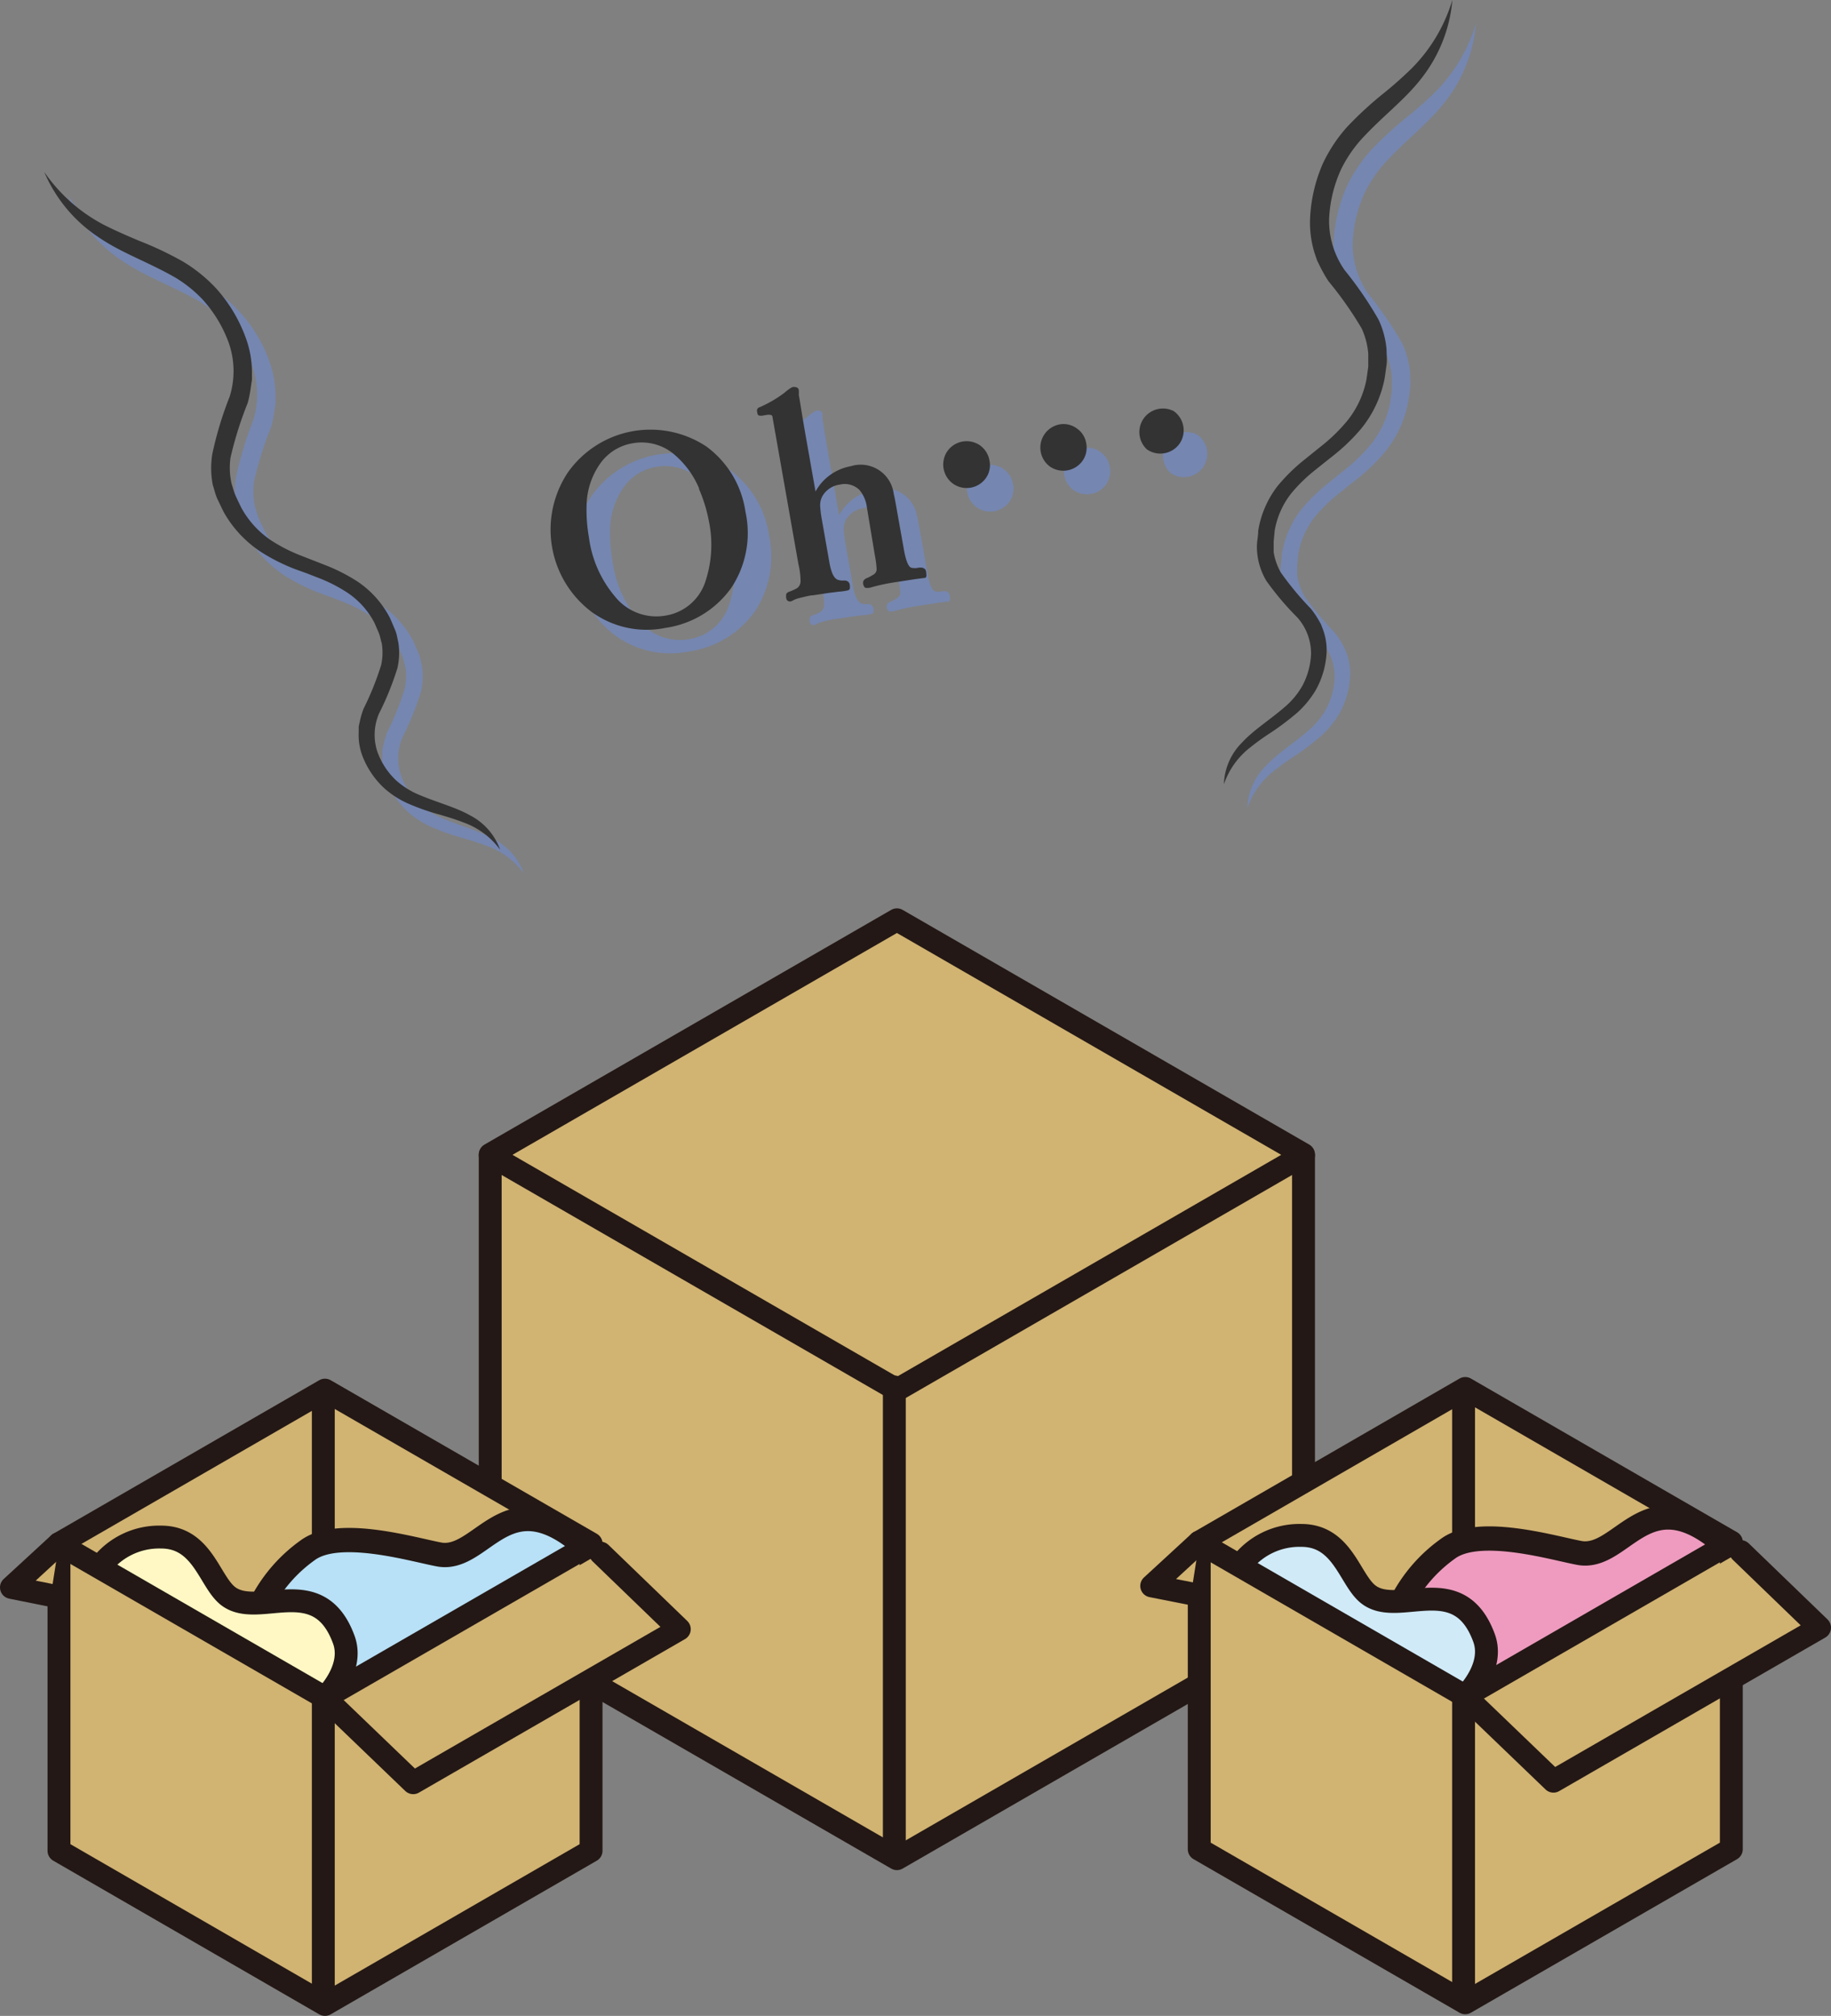 <svg xmlns="http://www.w3.org/2000/svg" width="155.23" height="170.93" viewBox="0 0 155.23 170.93">
  <rect x="0" y="0" width="155.23" height="170.93" fill="#808080" stroke="none"/>
  <defs>
    <style>
      .cls-1 {
        opacity: 0.7;
      }

      .cls-2 {
        fill: #7189c4;
      }

      .cls-3 {
        fill: #333;
      }

      .cls-4 {
        fill: #d1b372;
      }

      .cls-4, .cls-5, .cls-8 {
        stroke: #231815;
        stroke-linecap: round;
        stroke-linejoin: round;
      }

      .cls-4, .cls-5 {
        stroke-width: 1.94px;
      }

      .cls-5, .cls-8 {
        fill: none;
      }

      .cls-6 {
        fill: #ee9bbf;
      }

      .cls-7 {
        fill: #d0eaf8;
      }

      .cls-8 {
        stroke-width: 2.06px;
      }

      .cls-9 {
        fill: #b8e0f6;
      }

      .cls-10 {
        fill: #fff8c4;
      }
    </style>
  </defs>
  <g id="レイヤー_2" data-name="レイヤー 2">
    <g id="画像">
      <g>
        <g>
          <g class="cls-1">
            <path class="cls-2" d="M64,51.84a8.29,8.29,0,0,1-5.59,3.4,7.94,7.94,0,0,1-6.26-1.36,8.74,8.74,0,0,1-2-11.83,8.57,8.57,0,0,1,11.75-2.18A8.33,8.33,0,0,1,65.2,45.4,8.42,8.42,0,0,1,64,51.84Zm-2.72-8.4a7.67,7.67,0,0,0-2.17-2.95,4.26,4.26,0,0,0-3.44-.91,4.2,4.2,0,0,0-2.85,1.82,6.31,6.31,0,0,0-1.09,3.49,13.25,13.25,0,0,0,.2,2.68,9.68,9.68,0,0,0,2.2,5,4.5,4.5,0,0,0,4.34,1.62,4.26,4.26,0,0,0,3.37-3,9.86,9.86,0,0,0,.24-5.09A12.54,12.54,0,0,0,61.25,43.44Z"/>
            <path class="cls-2" d="M80.41,51l-.54.07c-.42.05-1.06.16-1.93.29a16.28,16.28,0,0,0-2,.42,1.25,1.25,0,0,1-.52.07c-.1,0-.17-.1-.22-.24a.56.56,0,0,1,0-.36.65.65,0,0,1,.36-.26,4,4,0,0,0,.49-.27.52.52,0,0,0,.27-.45,7.77,7.77,0,0,0-.14-1.12L75.49,45a2.79,2.79,0,0,0-.64-1.47,1.78,1.78,0,0,0-1.65-.44,2,2,0,0,0-1.49,1,1.64,1.64,0,0,0-.17.92,9.27,9.27,0,0,0,.14,1.07l.64,3.64c.15.84.38,1.3.68,1.43a1.27,1.27,0,0,0,.57.07c.29,0,.46.15.48.43s0,.38-.23.42a4.58,4.58,0,0,1-.72.1c-.47.06-.84.1-1.06.14l-1.14.17c-.22,0-.59.1-1.1.22S69.14,53,69,53c-.28,0-.39-.18-.35-.57,0-.13.14-.23.35-.29a4.25,4.25,0,0,0,.59-.28.73.73,0,0,0,.28-.58,6.37,6.37,0,0,0-.18-1.44l-2.2-12.48c0-.1-.08-.17-.16-.18a.94.94,0,0,0-.33,0l-.34.06a.71.71,0,0,1-.26,0c-.13,0-.2-.12-.21-.34a.29.29,0,0,1,.21-.37,10.32,10.32,0,0,0,2.07-1.2c.42-.36.69-.53.8-.52.27,0,.42.07.45.27a2.68,2.68,0,0,1,0,.4l.07.39c.09.54.24,1.51.48,2.89l.87,4.92a3.93,3.93,0,0,1,.57-.81,4.3,4.3,0,0,1,2.42-1.34,2.82,2.82,0,0,1,3.64,2.35c.07.27.17.81.3,1.57l.55,3.08c.17,1,.39,1.53.64,1.61a1.39,1.39,0,0,0,.59,0,1.1,1.1,0,0,1,.36,0,.54.54,0,0,1,.25.16.94.94,0,0,1,.07.37C80.57,50.86,80.51,51,80.41,51Z"/>
            <path class="cls-2" d="M85.58,42.54a2,2,0,0,1-2.76.49A2,2,0,0,1,82,41.75a2,2,0,0,1,.32-1.5,2,2,0,0,1,2.76-.49,2,2,0,0,1,.81,1.31A1.9,1.9,0,0,1,85.58,42.54Zm8.19-1.46a2,2,0,0,1-2.76.48,2,2,0,0,1,.8-3.57,1.9,1.9,0,0,1,1.47.33,1.88,1.88,0,0,1,.81,1.28A1.93,1.93,0,0,1,93.77,41.08ZM102,39.62a2,2,0,0,1-2.76.49,2,2,0,0,1,2.27-3.25,2,2,0,0,1,.49,2.76Z"/>
            <path class="cls-2" d="M5.75,16.58a14.07,14.07,0,0,0,5.05,4.48c.95.48,1.93.91,3,1.36a28.84,28.84,0,0,1,3.68,1.74,12.2,12.2,0,0,1,5.41,6.64,8.51,8.51,0,0,1,.47,2.7v.69l-.1.67A9.55,9.55,0,0,1,23,36.17a30.77,30.77,0,0,0-1.46,4.65A6.13,6.13,0,0,0,21.63,43c.11.35.2.7.33,1s.31.66.47,1A7.89,7.89,0,0,0,25,47.83a13.86,13.86,0,0,0,2.51,1.28l1,.39,1.05.41a15.15,15.15,0,0,1,2.75,1.4,8.28,8.28,0,0,1,2.75,3.09c.15.33.28.66.43,1s.19.71.28,1.07a5.77,5.77,0,0,1-.08,2.19,25,25,0,0,1-1.55,3.83A4.55,4.55,0,0,0,34,65.76a6.21,6.21,0,0,0,1.56,2.39,6.89,6.89,0,0,0,1.71,1.13c1.67.74,3.28,1.12,4.57,1.85a5.25,5.25,0,0,1,2.56,2.92,6.61,6.61,0,0,0-3.07-2.3c-.64-.25-1.31-.46-2.1-.69a19.37,19.37,0,0,1-2.62-.92,7.72,7.72,0,0,1-2.06-1.33A7.28,7.28,0,0,1,32.69,66a5,5,0,0,1-.28-1.9l0-.5.11-.5a7,7,0,0,1,.3-1,24.68,24.68,0,0,0,1.49-3.7,4.91,4.91,0,0,0,.06-1.83c-.09-.3-.14-.6-.25-.89l-.37-.86a6.88,6.88,0,0,0-2.32-2.58A12.71,12.71,0,0,0,29,51l-1-.39L27,50.25a16.35,16.35,0,0,1-2.83-1.42A9.77,9.77,0,0,1,21,45.48c-.19-.36-.36-.74-.55-1.13s-.27-.81-.41-1.23A7.51,7.51,0,0,1,20,40.49a30.4,30.4,0,0,1,1.47-4.86,7.26,7.26,0,0,0-.07-4.54,11.09,11.09,0,0,0-2.21-3.68,10.82,10.82,0,0,0-2.37-1.9c-2.33-1.33-4.59-2.09-6.53-3.44A12.48,12.48,0,0,1,5.75,16.58Z"/>
            <path class="cls-2" d="M125.13,2a13.87,13.87,0,0,1-3.45,5.8A33.25,33.25,0,0,1,119.19,10a30.34,30.34,0,0,0-3,2.78,12.85,12.85,0,0,0-2,3,13,13,0,0,0-1.13,4.93,8.72,8.72,0,0,0,.38,2.72l.22.65.3.61a12.06,12.06,0,0,0,.67,1.16,30.78,30.78,0,0,1,2.81,4A6.33,6.33,0,0,1,118,32c0,.37,0,.73,0,1.09l-.15,1.07a8,8,0,0,1-1.6,3.48,14.43,14.43,0,0,1-2,2l-.86.69-.88.71a15.34,15.34,0,0,0-2.19,2.16A8.36,8.36,0,0,0,108.67,47c0,.35-.07.71-.1,1.08s0,.73.05,1.1a5.71,5.71,0,0,0,.74,2.07A24.54,24.54,0,0,0,112,54.37a4.6,4.6,0,0,1,1.15,3.07,6.24,6.24,0,0,1-.76,2.75,6.78,6.78,0,0,1-1.29,1.6c-1.36,1.21-2.78,2.06-3.78,3.15a5.22,5.22,0,0,0-1.56,3.56A6.69,6.69,0,0,1,108,65.37a21.21,21.21,0,0,1,1.8-1.29A23,23,0,0,0,112,62.41a8.29,8.29,0,0,0,1.55-1.9,7.28,7.28,0,0,0,.92-3.24,5,5,0,0,0-.31-1.89l-.18-.47-.25-.44a8.07,8.07,0,0,0-.59-.85,25.74,25.74,0,0,1-2.55-3.07,5.19,5.19,0,0,1-.61-1.73c0-.31,0-.61,0-.92l.09-.93a7,7,0,0,1,1.42-3.16,13.45,13.45,0,0,1,1.94-1.9l.85-.68.88-.7a16.09,16.09,0,0,0,2.27-2.22,9.66,9.66,0,0,0,1.94-4.13c.07-.4.12-.82.18-1.24s0-.86,0-1.3a7.42,7.42,0,0,0-.68-2.54A31.09,31.09,0,0,0,116,24.91a7.3,7.3,0,0,1-1.32-4.35,11.27,11.27,0,0,1,1-4.17,11.18,11.18,0,0,1,1.69-2.53c1.82-2,3.74-3.39,5.17-5.26A12.46,12.46,0,0,0,125.13,2Z"/>
          </g>
          <g>
            <g>
              <path class="cls-3" d="M62,49.84a8.29,8.29,0,0,1-5.59,3.4,7.94,7.94,0,0,1-6.26-1.36,8.74,8.74,0,0,1-2-11.83,8.57,8.57,0,0,1,11.75-2.18A8.33,8.33,0,0,1,63.2,43.4,8.42,8.42,0,0,1,62,49.84Zm-2.72-8.4a7.67,7.67,0,0,0-2.17-2.95,4.26,4.26,0,0,0-3.44-.91,4.2,4.2,0,0,0-2.85,1.82,6.31,6.31,0,0,0-1.09,3.49,13.25,13.25,0,0,0,.2,2.68,9.68,9.68,0,0,0,2.2,5,4.5,4.5,0,0,0,4.34,1.62,4.26,4.26,0,0,0,3.37-3,9.86,9.86,0,0,0,.24-5.09A12.54,12.54,0,0,0,59.25,41.44Z"/>
              <path class="cls-3" d="M78.41,49l-.54.07c-.42.05-1.06.16-1.93.29a16.28,16.28,0,0,0-2,.42,1.25,1.25,0,0,1-.52.07c-.1,0-.17-.1-.22-.24a.56.56,0,0,1,0-.36.65.65,0,0,1,.36-.26,4,4,0,0,0,.49-.27.52.52,0,0,0,.27-.45,7.77,7.77,0,0,0-.14-1.12L73.49,43a2.79,2.79,0,0,0-.64-1.47,1.78,1.78,0,0,0-1.65-.44,2,2,0,0,0-1.49,1,1.64,1.64,0,0,0-.17.92,9.27,9.27,0,0,0,.14,1.07l.64,3.64c.15.84.38,1.3.68,1.43a1.27,1.27,0,0,0,.57.07c.29,0,.46.15.48.43s0,.38-.23.42a4.58,4.58,0,0,1-.72.1c-.47.06-.84.1-1.06.14l-1.14.17c-.22,0-.59.1-1.1.22S67.14,51,67,51c-.28,0-.39-.18-.35-.57,0-.13.14-.23.35-.29a4.25,4.25,0,0,0,.59-.28.73.73,0,0,0,.28-.58,6.37,6.37,0,0,0-.18-1.44l-2.2-12.48c0-.1-.08-.17-.16-.18a.94.94,0,0,0-.33,0l-.34.06a.71.71,0,0,1-.26,0c-.13,0-.2-.12-.21-.34a.29.29,0,0,1,.21-.37,10.32,10.32,0,0,0,2.07-1.2c.42-.36.69-.53.8-.52.27,0,.42.07.45.27a2.68,2.68,0,0,1,0,.4l.07.39c.09.54.24,1.51.48,2.89l.87,4.92a3.93,3.93,0,0,1,.57-.81,4.3,4.3,0,0,1,2.42-1.34,2.82,2.82,0,0,1,3.64,2.35c.07.27.17.81.3,1.57l.55,3.08c.17,1,.39,1.53.64,1.61a1.39,1.39,0,0,0,.59,0,1.1,1.1,0,0,1,.36,0,.54.54,0,0,1,.25.16.94.94,0,0,1,.07.37C78.57,48.86,78.51,49,78.41,49Z"/>
              <path class="cls-3" d="M83.58,40.54a2,2,0,0,1-2.76.49A2,2,0,0,1,80,39.75a2,2,0,0,1,.32-1.5,2,2,0,0,1,2.76-.49,2,2,0,0,1,.81,1.31A1.9,1.9,0,0,1,83.58,40.54Zm8.19-1.46a2,2,0,0,1-2.76.48,2,2,0,0,1,.8-3.57,1.9,1.9,0,0,1,1.47.33,1.88,1.88,0,0,1,.81,1.28A1.93,1.93,0,0,1,91.77,39.08ZM100,37.62a2,2,0,0,1-2.76.49,2,2,0,0,1,2.27-3.25,2,2,0,0,1,.49,2.76Z"/>
            </g>
            <path class="cls-3" d="M3.75,14.58A14.07,14.07,0,0,0,8.8,19.06c.95.48,1.93.91,3,1.36a28.84,28.84,0,0,1,3.68,1.74,12.86,12.86,0,0,1,2.84,2.29,12.8,12.8,0,0,1,2.57,4.35,8.51,8.51,0,0,1,.47,2.7v.69l-.1.67A9.55,9.55,0,0,1,21,34.17a30.77,30.77,0,0,0-1.46,4.65A6.13,6.13,0,0,0,19.63,41c.11.35.2.7.33,1s.31.66.47,1A7.89,7.89,0,0,0,23,45.83a13.86,13.86,0,0,0,2.51,1.28l1,.39,1.05.41a15.15,15.15,0,0,1,2.75,1.4,8.28,8.28,0,0,1,2.75,3.09c.15.33.28.66.43,1s.19.71.28,1.07a5.77,5.77,0,0,1-.08,2.19,25,25,0,0,1-1.55,3.83A4.55,4.55,0,0,0,32,63.76a6.21,6.21,0,0,0,1.56,2.39,6.89,6.89,0,0,0,1.71,1.13c1.67.74,3.28,1.12,4.57,1.85a5.25,5.25,0,0,1,2.56,2.92,6.61,6.61,0,0,0-3.07-2.3c-.64-.25-1.31-.46-2.1-.69a19.37,19.37,0,0,1-2.62-.92,7.72,7.72,0,0,1-2.06-1.33A7.28,7.28,0,0,1,30.69,64a5,5,0,0,1-.28-1.9l0-.5.11-.5a7,7,0,0,1,.3-1,24.68,24.68,0,0,0,1.49-3.7,4.91,4.91,0,0,0,.06-1.83c-.09-.3-.14-.6-.25-.89l-.37-.86a6.88,6.88,0,0,0-2.32-2.58A12.71,12.71,0,0,0,27,49l-1-.39L25,48.25a16.35,16.35,0,0,1-2.83-1.42A9.77,9.77,0,0,1,19,43.48c-.19-.36-.36-.74-.55-1.13s-.27-.81-.41-1.23A7.51,7.51,0,0,1,18,38.49a30.4,30.4,0,0,1,1.47-4.86,7.26,7.26,0,0,0-.07-4.54,11.09,11.09,0,0,0-2.21-3.68,10.82,10.82,0,0,0-2.37-1.9c-2.33-1.33-4.59-2.09-6.53-3.44A12.48,12.48,0,0,1,3.75,14.58Z"/>
            <path class="cls-3" d="M123.13,0a13.87,13.87,0,0,1-3.45,5.8A33.25,33.25,0,0,1,117.19,8a30.34,30.34,0,0,0-3,2.78,12.85,12.85,0,0,0-2,3,13,13,0,0,0-1.13,4.93,8.72,8.72,0,0,0,.38,2.72l.22.65.3.61a12.06,12.06,0,0,0,.67,1.16,30.78,30.78,0,0,1,2.81,4A6.33,6.33,0,0,1,116,30c0,.37,0,.73,0,1.09l-.15,1.07a8,8,0,0,1-1.6,3.48,14.43,14.43,0,0,1-2,2l-.86.69-.88.71a15.34,15.34,0,0,0-2.19,2.16A8.36,8.36,0,0,0,106.67,45c0,.35-.07.71-.1,1.08s0,.73.05,1.1a5.71,5.71,0,0,0,.74,2.07A24.54,24.54,0,0,0,110,52.37a4.6,4.6,0,0,1,1.15,3.07,6.24,6.24,0,0,1-.76,2.75,6.78,6.78,0,0,1-1.29,1.6c-1.36,1.21-2.78,2.06-3.78,3.15a5.22,5.22,0,0,0-1.56,3.56A6.69,6.69,0,0,1,106,63.37a21.21,21.21,0,0,1,1.8-1.29A23,23,0,0,0,110,60.41a8.29,8.29,0,0,0,1.55-1.9,7.28,7.28,0,0,0,.92-3.24,5,5,0,0,0-.31-1.89l-.18-.47-.25-.44a8.07,8.07,0,0,0-.59-.85,25.74,25.74,0,0,1-2.55-3.07,5.19,5.19,0,0,1-.61-1.73c0-.31,0-.61,0-.92l.09-.93a7,7,0,0,1,1.42-3.16,13.45,13.45,0,0,1,1.94-1.9l.85-.68.88-.7a16.09,16.09,0,0,0,2.27-2.22,9.66,9.66,0,0,0,1.94-4.13c.07-.4.12-.82.18-1.24s0-.86,0-1.3a7.42,7.42,0,0,0-.68-2.54A31.09,31.09,0,0,0,114,22.91a7.3,7.3,0,0,1-1.32-4.35,11.27,11.27,0,0,1,1-4.17,11.18,11.18,0,0,1,1.69-2.53c1.82-2,3.74-3.39,5.17-5.26A12.46,12.46,0,0,0,123.13,0Z"/>
          </g>
        </g>
        <g>
          <g>
            <polygon class="cls-4" points="41.56 97.89 41.56 137.7 76.04 157.6 110.51 137.7 110.51 97.89 76.04 77.99 41.56 97.89"/>
            <line class="cls-5" x1="75.82" y1="117.6" x2="75.82" y2="157.41"/>
            <polyline class="cls-5" points="41.56 97.95 76.04 117.85 110.51 97.95"/>
          </g>
          <g>
            <polygon class="cls-4" points="101.67 130.76 101.67 156.8 124.22 169.82 146.78 156.8 146.78 130.76 124.22 117.73 101.67 130.76"/>
            <path class="cls-6" d="M145.17,130.13c-5.78-4.22-7.74,2.08-11.19,1.56-2.08-.32-8.57-2.37-11.24-.36a12.73,12.73,0,0,0-3.67,4.07l4.41.74,2.13,6.14,19.9-11.42Z"/>
            <line class="cls-5" x1="124.08" y1="143.65" x2="124.08" y2="169.7"/>
            <polyline class="cls-4" points="147.58 131.56 154.26 138.01 131.7 151.03 125.03 144.62"/>
            <line class="cls-5" x1="124.08" y1="118.42" x2="124.08" y2="130.06"/>
            <polyline class="cls-4" points="101.67 130.76 97.64 134.47 100.98 135.13"/>
            <path class="cls-7" d="M105.25,132.6a6.21,6.21,0,0,1,5.08-2.41c3.47,0,4.07,3.65,5.6,4.94,2.54,2.14,7.72-2.13,9.88,3.74.94,2.54-1.59,4.95-1.59,4.95"/>
            <path class="cls-5" d="M105.25,132.6a6.21,6.21,0,0,1,5.08-2.41c3.47,0,4.07,3.65,5.6,4.94,2.54,2.14,7.72-2.13,9.88,3.74.94,2.54-1.59,4.95-1.59,4.95"/>
            <path class="cls-8" d="M119.07,135.4a12.73,12.73,0,0,1,3.67-4.07c2.67-2,9.16,0,11.24.36,3.45.52,5.41-5.78,11.19-1.56"/>
            <polyline class="cls-5" points="146.78 130.79 124.22 143.82 101.67 130.79"/>
          </g>
          <g>
            <polygon class="cls-4" points="5 130.89 5 156.93 27.55 169.96 50.11 156.93 50.11 130.89 27.55 117.87 5 130.89"/>
            <path class="cls-9" d="M48.51,130.26c-5.79-4.22-7.75,2.08-11.2,1.56-2.08-.32-8.57-2.37-11.24-.36a12.73,12.73,0,0,0-3.67,4.07l4.41.74,2.13,6.14L48.84,131Z"/>
            <line class="cls-5" x1="27.41" y1="143.79" x2="27.41" y2="169.83"/>
            <polyline class="cls-4" points="50.91 131.69 57.59 138.14 35.03 151.16 28.36 144.75"/>
            <line class="cls-5" x1="27.41" y1="118.55" x2="27.41" y2="130.19"/>
            <polyline class="cls-4" points="5 130.89 0.97 134.6 4.31 135.27"/>
            <path class="cls-10" d="M8.58,132.73a6.22,6.22,0,0,1,5.08-2.4c3.47,0,4.07,3.65,5.6,4.94,2.54,2.13,7.72-2.13,9.88,3.74.94,2.53-1.59,4.94-1.59,4.94"/>
            <path class="cls-5" d="M8.58,132.73a6.22,6.22,0,0,1,5.08-2.4c3.47,0,4.07,3.65,5.6,4.94,2.54,2.13,7.72-2.13,9.88,3.74.94,2.53-1.59,4.94-1.59,4.94"/>
            <path class="cls-8" d="M22.4,135.53a12.73,12.73,0,0,1,3.67-4.07c2.67-2,9.16,0,11.24.36,3.45.52,5.41-5.78,11.2-1.56"/>
            <polyline class="cls-5" points="50.11 130.93 27.55 143.95 5 130.93"/>
          </g>
        </g>
      </g>
    </g>
  </g>
</svg>
